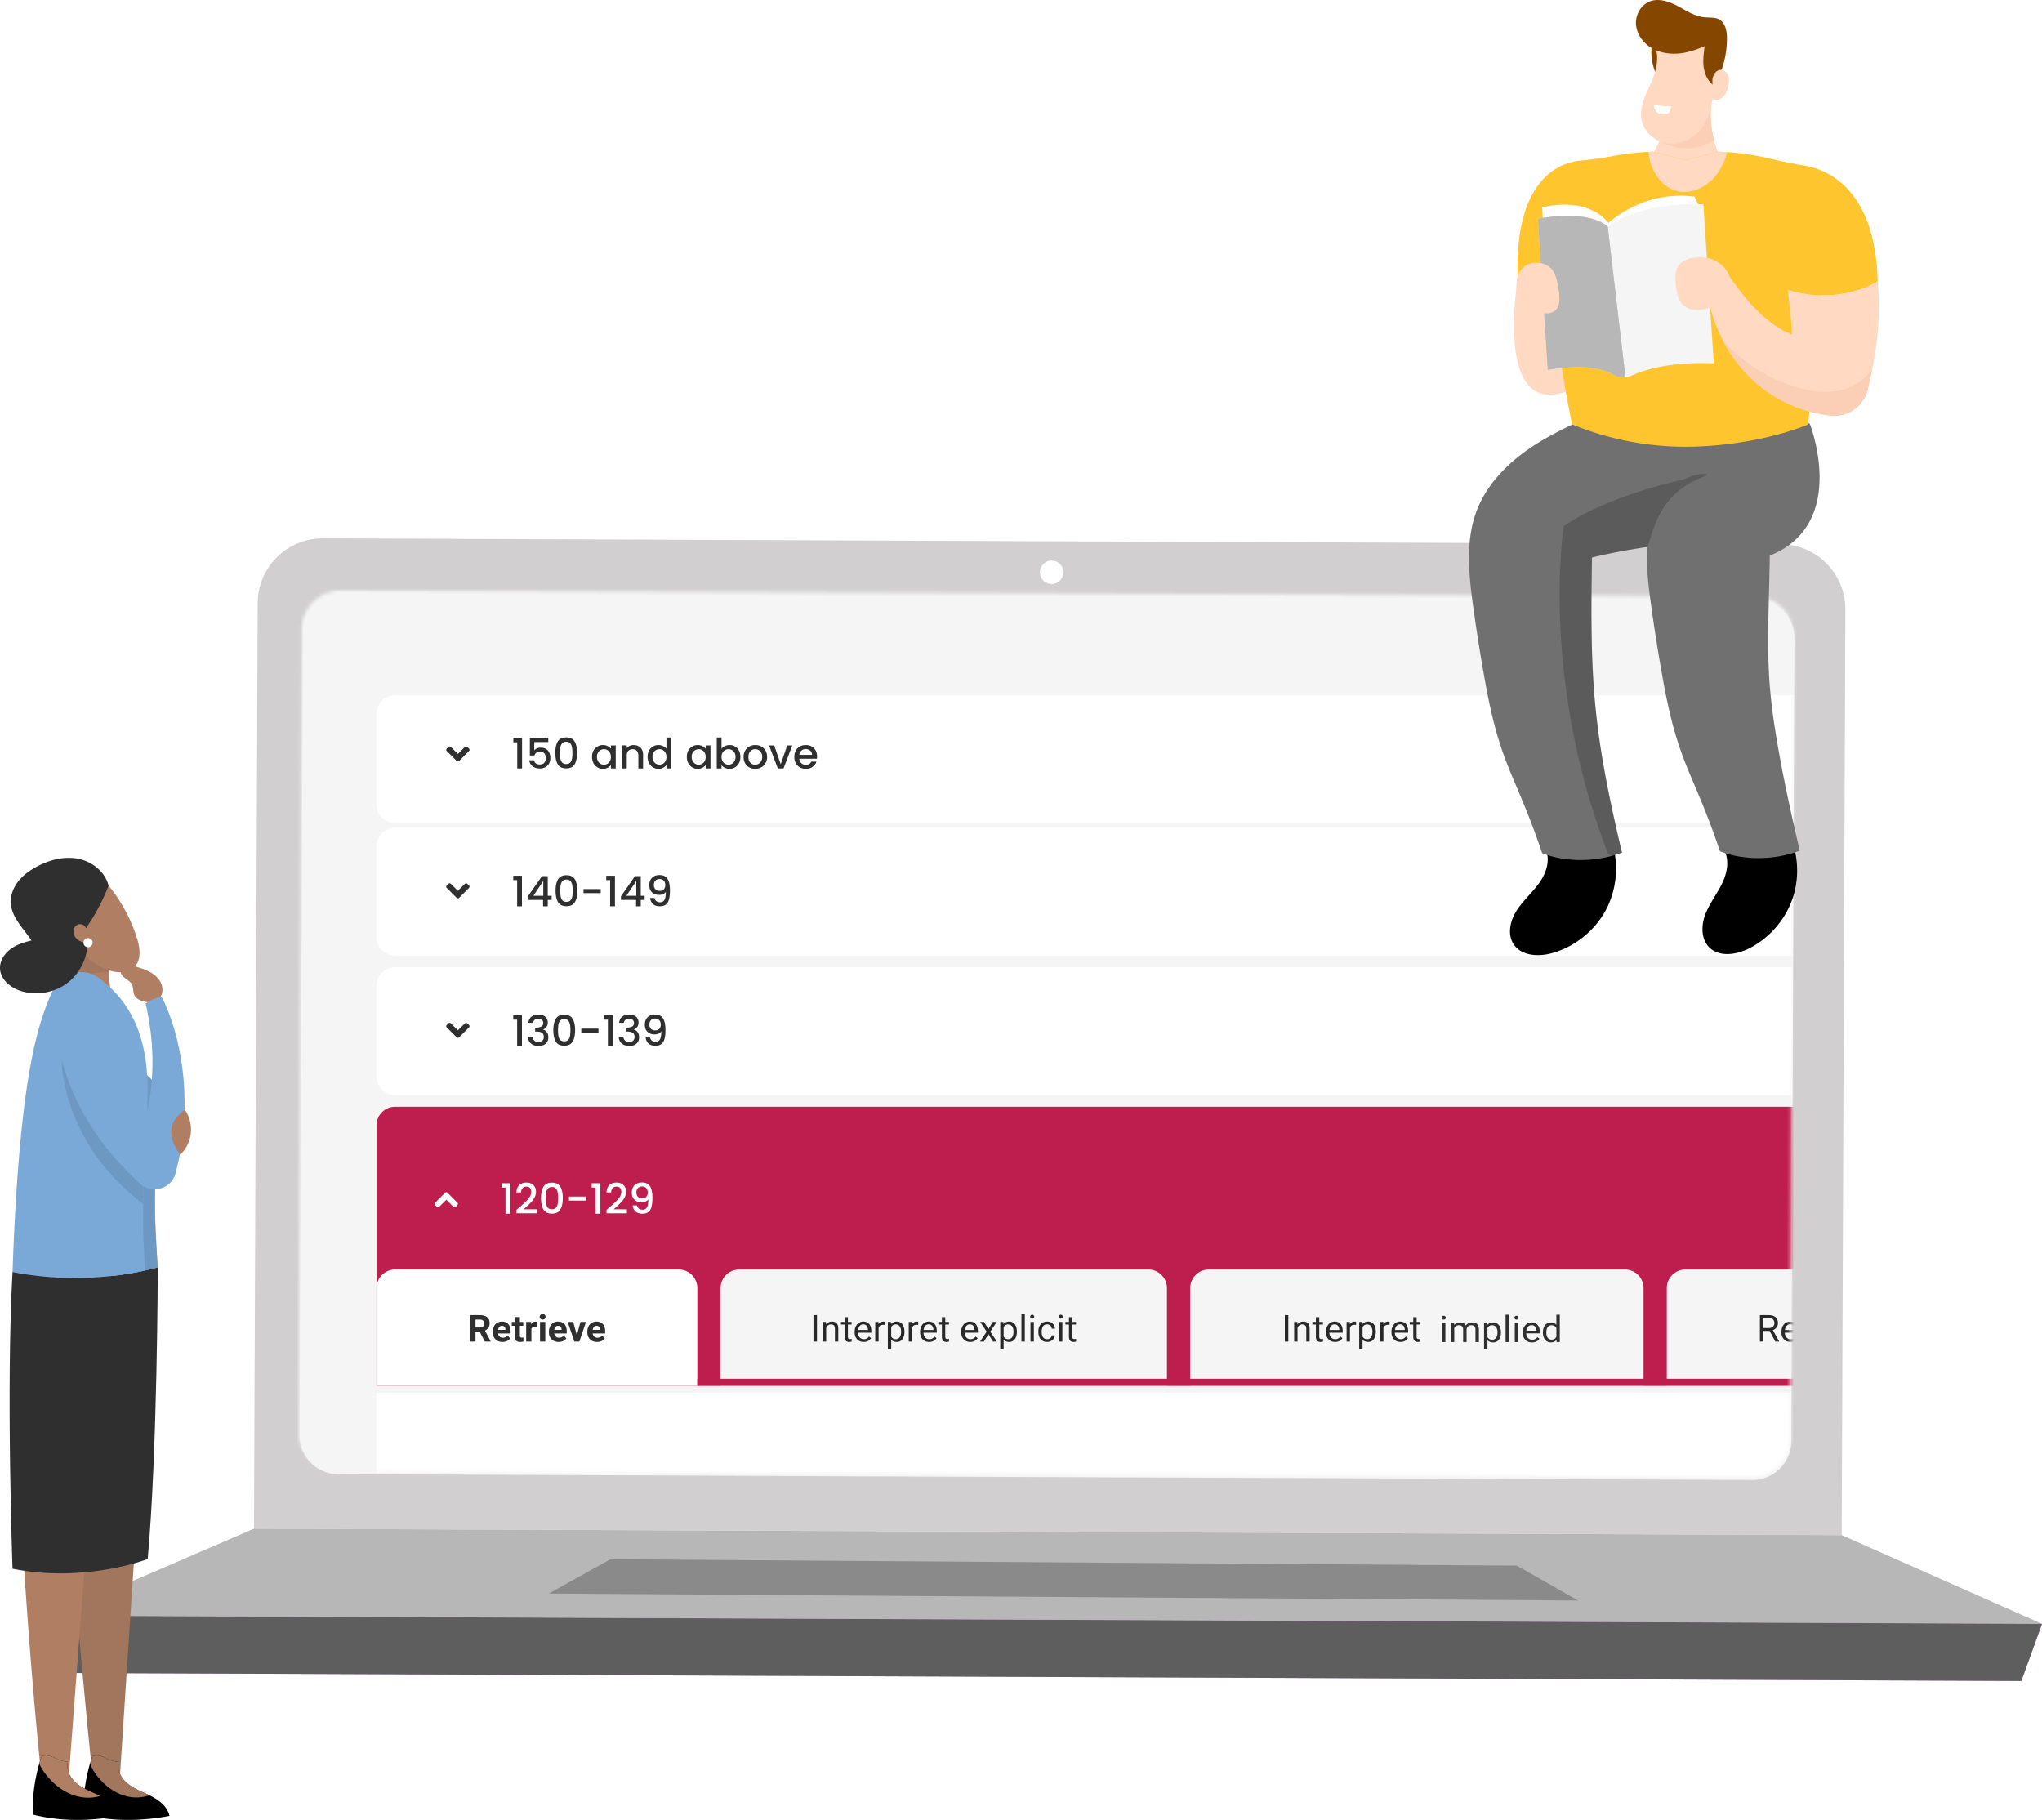 <svg width="588" height="524" fill="none" xmlns="http://www.w3.org/2000/svg"><g clip-path="url(#clip0)"><path d="M512.743 156.7L92.993 155c-10.338-.043-18.748 8.301-18.791 18.635l-1.06 266.505L530.32 442l1.059-266.505c.043-10.337-8.301-18.748-18.635-18.795z" fill="#D1CFCF"/><path d="M516.694 183.73l-.179 45.725-.043 10.482-.462 117.123-.039 9.817-.117 29.618-.074 18.522c-.027 6.152-5.034 11.119-11.185 11.092l-165.705-.672-11.248-.047-230.249-.934a11.13 11.13 0 01-11.088-11.186l.184-46.397.04-9.817.46-117.123.043-10.482.188-47.471c.027-6.148 5.034-11.116 11.185-11.092l160.792.652 11.252.043 235.154.954c6.151.035 11.119 5.042 11.091 11.193z" fill="#F5F5F5"/><path d="M588 467.554l-573-2.345 58.139-25.069 457.18 1.861L588 467.554z" fill="#B7B7B7"/><path opacity=".5" d="M158.021 458.83l17.744-9.892 261.014 1.844 17.623 10.049-296.381-2.001z" fill="#5E5E5E"/><path d="M582.052 484l-561.24-2.298L15 465.208l573 2.346L582.052 484z" fill="url(#paint0_linear)"/><path d="M582.052 484l-561.24-2.298L15 465.208l573 2.346L582.052 484z" fill="#5E5E5E"/><path d="M306.209 164.79a3.374 3.374 0 11-6.749-.027 3.374 3.374 0 116.749.027z" fill="#fff"/><mask id="a" maskUnits="userSpaceOnUse" x="86" y="170" width="431" height="256"><path d="M516.389 182.843l-.179 45.724-.043 10.483-.462 117.122-.039 9.818-.117 29.618-.074 18.522c-.028 6.151-5.034 11.119-11.186 11.092l-165.704-.673-11.248-.047-230.25-.934A11.13 11.13 0 0186 412.382l.184-46.396.04-9.818.46-117.122.043-10.483.188-47.471c.027-6.148 5.034-11.115 11.185-11.092l160.792.653 11.252.043 235.154.953c6.151.036 11.119 5.042 11.091 11.194z" fill="#F5F5F5"/></mask><g mask="url(#a)"><path d="M8 1169.53h964V-2H8v1171.53z" fill="#F5F5F5"/><path d="M108.417 324.02a5.355 5.355 0 015.356-5.355h752.455a5.355 5.355 0 015.356 5.355v74.978H108.417V324.02z" fill="#BE1E4E"/><path d="M128.855 343.413a.493.493 0 00-.69 0l-2.845 2.845c-.209.209-.209.523 0 .711l.46.482a.518.518 0 00.711 0l2.03-2.03 2.008 2.03a.518.518 0 00.711 0l.461-.482c.209-.188.209-.502 0-.711l-2.846-2.845zM144.44 341.927v-1.253h2.506v8.785h-1.385v-7.532h-1.121zM149.593 347.591a47.775 47.775 0 001.819-1.639c.45-.434.824-.884 1.121-1.35.297-.466.446-.931.446-1.397 0-.482-.117-.86-.35-1.133-.225-.273-.582-.41-1.072-.41-.474 0-.844.153-1.109.458-.257.297-.393.699-.41 1.205h-1.325c.024-.916.297-1.615.819-2.097.531-.49 1.201-.735 2.013-.735.875 0 1.558.241 2.048.723.498.482.747 1.125.747 1.928a3.41 3.41 0 01-.446 1.675 6.64 6.64 0 01-1.048 1.434c-.402.418-.916.904-1.542 1.458l-.543.482h3.82v1.145h-5.856v-1l.868-.747zM155.788 344.952c0-1.39.233-2.474.699-3.254.474-.787 1.285-1.181 2.434-1.181 1.149 0 1.956.394 2.422 1.181.474.78.711 1.864.711 3.254 0 1.406-.237 2.506-.711 3.302-.466.787-1.273 1.18-2.422 1.18-1.149 0-1.96-.393-2.434-1.18-.466-.796-.699-1.896-.699-3.302zm4.917 0c0-.651-.045-1.201-.133-1.651-.08-.45-.249-.815-.506-1.097-.257-.289-.639-.433-1.145-.433s-.888.144-1.145.433c-.257.282-.429.647-.518 1.097-.08.45-.12 1-.12 1.651 0 .675.04 1.241.12 1.699.081.458.249.827.506 1.108.265.282.651.422 1.157.422s.888-.14 1.145-.422c.265-.281.438-.65.518-1.108.08-.458.121-1.024.121-1.699zM168.786 344.518v1.157h-4.953v-1.157h4.953zM170.376 341.927v-1.253h2.506v8.785h-1.386v-7.532h-1.12zM175.528 347.591a47.162 47.162 0 001.82-1.639 7.49 7.49 0 001.121-1.35c.297-.466.445-.931.445-1.397 0-.482-.116-.86-.349-1.133-.225-.273-.582-.41-1.072-.41-.474 0-.844.153-1.109.458-.257.297-.394.699-.41 1.205h-1.325c.024-.916.297-1.615.819-2.097.53-.49 1.201-.735 2.012-.735.876 0 1.559.241 2.049.723.498.482.747 1.125.747 1.928a3.42 3.42 0 01-.446 1.675 6.64 6.64 0 01-1.048 1.434c-.402.418-.916.904-1.543 1.458l-.542.482h3.82v1.145h-5.856v-1l.867-.747zM183.435 347.073c.08.401.253.707.518.915.265.209.623.314 1.073.314.57 0 .988-.225 1.253-.675.265-.45.397-1.217.397-2.302-.192.274-.466.486-.819.639a2.896 2.896 0 01-1.133.217c-.522 0-.996-.104-1.422-.313a2.467 2.467 0 01-1.012-.952c-.241-.426-.361-.94-.361-1.543 0-.883.257-1.586.771-2.108.522-.531 1.237-.796 2.145-.796 1.092 0 1.868.366 2.325 1.097.466.723.699 1.835.699 3.338 0 1.036-.088 1.883-.265 2.542-.168.659-.466 1.157-.891 1.494-.426.338-1.017.506-1.772.506-.859 0-1.522-.224-1.988-.674-.466-.45-.727-1.017-.783-1.699h1.265zm1.53-2.049c.482 0 .86-.148 1.133-.446.281-.305.422-.707.422-1.205 0-.554-.149-.984-.446-1.289-.289-.313-.687-.47-1.193-.47s-.908.161-1.205.482c-.289.313-.434.727-.434 1.241 0 .49.141.896.422 1.217.289.313.723.47 1.301.47z" fill="#fff"/><g filter="url(#filter0_d)"><path d="M108.417 283.853a5.356 5.356 0 015.356-5.356h752.455a5.356 5.356 0 015.356 5.356v26.108a5.356 5.356 0 01-5.356 5.356H113.773a5.356 5.356 0 01-5.356-5.356v-26.108z" fill="#fff"/></g><path d="M131.492 298.669c.083.104.209.146.355.146a.493.493 0 00.356-.146l2.845-2.845a.505.505 0 00.146-.356.592.592 0 00-.146-.356l-.481-.46a.592.592 0 00-.356-.146.501.501 0 00-.355.146l-2.009 2.008-2.008-2.008a.592.592 0 00-.356-.146.501.501 0 00-.355.146l-.482.46a.493.493 0 00-.146.356c0 .146.042.272.146.356l2.846 2.845zM147.787 293.575v-1.253h2.506v8.784h-1.386v-7.531h-1.12zM152.156 294.491c.048-.747.333-1.329.856-1.747.53-.418 1.205-.627 2.024-.627.562 0 1.048.101 1.458.301.41.201.719.474.928.82.209.345.313.735.313 1.169 0 .498-.132.924-.397 1.277-.266.353-.583.59-.952.711v.048c.474.145.843.41 1.108.795.265.378.398.864.398 1.458 0 .474-.109.896-.325 1.266a2.293 2.293 0 01-.964.879c-.426.209-.936.314-1.531.314-.867 0-1.582-.221-2.145-.663-.554-.45-.851-1.093-.891-1.928h1.325c.032.426.197.775.494 1.048.297.265.699.398 1.205.398.49 0 .868-.133 1.133-.398.265-.273.397-.622.397-1.048 0-.562-.18-.96-.542-1.193-.353-.241-.9-.362-1.639-.362h-.313v-1.132h.325c.651-.008 1.145-.117 1.483-.326.345-.208.518-.538.518-.988 0-.385-.125-.691-.374-.915-.249-.233-.602-.35-1.06-.35-.45 0-.8.117-1.049.35a1.357 1.357 0 00-.445.843h-1.338zM159.335 296.6c0-1.39.233-2.474.699-3.254.474-.787 1.285-1.181 2.434-1.181 1.149 0 1.956.394 2.422 1.181.474.78.711 1.864.711 3.254 0 1.406-.237 2.506-.711 3.301-.466.788-1.273 1.181-2.422 1.181-1.149 0-1.96-.393-2.434-1.181-.466-.795-.699-1.895-.699-3.301zm4.916 0c0-.651-.044-1.201-.132-1.651-.081-.45-.249-.815-.506-1.097-.257-.289-.639-.433-1.145-.433s-.888.144-1.145.433c-.257.282-.43.647-.518 1.097-.08.45-.121 1-.121 1.651 0 .675.041 1.241.121 1.699.08.458.249.827.506 1.108.265.282.651.422 1.157.422s.888-.14 1.145-.422c.265-.281.437-.65.518-1.108.08-.458.12-1.024.12-1.699zM172.332 296.166v1.157h-4.952v-1.157h4.952zM173.922 293.575v-1.253h2.507v8.784h-1.386v-7.531h-1.121zM178.292 294.491c.048-.747.333-1.329.855-1.747.531-.418 1.205-.627 2.025-.627.562 0 1.048.101 1.458.301.41.201.719.474.928.82.209.345.313.735.313 1.169 0 .498-.133.924-.398 1.277-.265.353-.582.59-.952.711v.048c.474.145.844.41 1.109.795.265.378.398.864.398 1.458 0 .474-.109.896-.326 1.266a2.287 2.287 0 01-.964.879c-.425.209-.936.314-1.53.314-.868 0-1.583-.221-2.145-.663-.554-.45-.851-1.093-.892-1.928h1.326c.032.426.197.775.494 1.048.297.265.699.398 1.205.398.49 0 .868-.133 1.133-.398.265-.273.397-.622.397-1.048 0-.562-.18-.96-.542-1.193-.353-.241-.9-.362-1.639-.362h-.313v-1.132h.325c.651-.008 1.145-.117 1.482-.326.346-.208.519-.538.519-.988 0-.385-.125-.691-.374-.915-.249-.233-.602-.35-1.06-.35-.45 0-.8.117-1.049.35a1.363 1.363 0 00-.446.843h-1.337zM187.182 298.721c.08.401.253.707.518.915.265.209.622.314 1.072.314.571 0 .988-.225 1.254-.675.265-.45.397-1.217.397-2.302a1.897 1.897 0 01-.819.639 2.9 2.9 0 01-1.133.217c-.522 0-.996-.105-1.422-.313a2.46 2.46 0 01-1.012-.952c-.241-.426-.362-.94-.362-1.543 0-.883.258-1.586.772-2.109.522-.53 1.237-.795 2.145-.795 1.092 0 1.867.366 2.325 1.097.466.723.699 1.835.699 3.338 0 1.036-.088 1.883-.265 2.542-.169.659-.466 1.157-.892 1.494-.425.338-1.016.506-1.771.506-.86 0-1.522-.224-1.988-.674-.466-.45-.727-1.017-.784-1.699h1.266zm1.53-2.049c.482 0 .86-.149 1.133-.446.281-.305.422-.707.422-1.205 0-.554-.149-.984-.446-1.289-.29-.313-.687-.47-1.193-.47s-.908.161-1.205.482c-.289.313-.434.727-.434 1.241 0 .49.141.896.422 1.217.289.313.723.47 1.301.47z" fill="#2F2F2F"/><g filter="url(#filter1_d)"><path d="M108.417 243.686a5.356 5.356 0 015.356-5.356h752.455a5.356 5.356 0 015.356 5.356v26.108a5.356 5.356 0 01-5.356 5.356H113.773a5.356 5.356 0 01-5.356-5.356v-26.108z" fill="#fff"/></g><path d="M131.492 258.502c.083.105.209.146.355.146a.489.489 0 00.356-.146l2.845-2.845a.503.503 0 00.146-.356.589.589 0 00-.146-.355l-.481-.461a.598.598 0 00-.356-.146.505.505 0 00-.355.146l-2.009 2.009-2.008-2.009a.598.598 0 00-.356-.146.505.505 0 00-.355.146l-.482.461a.49.49 0 00-.146.355c0 .147.042.272.146.356l2.846 2.845zM147.787 253.408v-1.253h2.506v8.785h-1.386v-7.532h-1.12zM152.011 259.108v-1.036l4.049-5.808h1.663v5.651h1.121v1.193h-1.121v1.832h-1.349v-1.832h-4.363zm4.423-5.446l-2.844 4.253h2.844v-4.253zM159.982 256.433c0-1.39.233-2.474.699-3.253.474-.788 1.285-1.181 2.434-1.181 1.149 0 1.956.393 2.422 1.181.474.779.711 1.863.711 3.253 0 1.406-.237 2.506-.711 3.302-.466.787-1.273 1.181-2.422 1.181-1.149 0-1.96-.394-2.434-1.181-.466-.796-.699-1.896-.699-3.302zm4.916 0c0-.651-.044-1.201-.132-1.651-.08-.45-.249-.815-.506-1.096-.257-.29-.639-.434-1.145-.434s-.888.144-1.145.434c-.257.281-.429.646-.518 1.096-.08.45-.12 1-.12 1.651 0 .675.04 1.241.12 1.699.081.458.249.828.506 1.109.265.281.651.421 1.157.421s.888-.14 1.145-.421c.265-.281.438-.651.518-1.109.08-.458.12-1.024.12-1.699zM172.979 255.999v1.157h-4.952v-1.157h4.952zM174.57 253.408v-1.253h2.506v8.785h-1.386v-7.532h-1.12zM178.794 259.108v-1.036l4.049-5.808h1.663v5.651h1.121v1.193h-1.121v1.832h-1.349v-1.832h-4.363zm4.423-5.446l-2.844 4.253h2.844v-4.253zM188.476 258.554c.081.402.253.707.518.916.265.209.623.313 1.073.313.57 0 .988-.225 1.253-.675.265-.45.398-1.217.398-2.301a1.885 1.885 0 01-.82.638 2.895 2.895 0 01-1.132.217c-.523 0-.997-.104-1.422-.313a2.457 2.457 0 01-1.013-.952c-.241-.426-.361-.94-.361-1.543 0-.883.257-1.586.771-2.108.522-.53 1.237-.796 2.145-.796 1.093 0 1.868.366 2.326 1.097.466.723.699 1.836.699 3.338 0 1.036-.089 1.884-.266 2.542-.168.659-.465 1.157-.891 1.495-.426.337-1.016.506-1.772.506-.859 0-1.522-.225-1.988-.675-.466-.45-.727-1.016-.783-1.699h1.265zm1.531-2.049c.482 0 .859-.148 1.132-.446.281-.305.422-.706.422-1.205 0-.554-.149-.984-.446-1.289-.289-.313-.687-.47-1.193-.47s-.908.161-1.205.482c-.289.313-.434.727-.434 1.241 0 .49.141.896.422 1.217.289.314.723.47 1.302.47z" fill="#2F2F2F"/><g filter="url(#filter2_d)"><path d="M108.417 203.52a5.355 5.355 0 015.356-5.355h752.455a5.355 5.355 0 015.356 5.355v26.108a5.356 5.356 0 01-5.356 5.356H113.773a5.356 5.356 0 01-5.356-5.356V203.52z" fill="#fff"/></g><path d="M131.492 219.084c.083.105.209.147.355.147a.49.49 0 00.356-.147l2.845-2.845a.501.501 0 00.146-.355.592.592 0 00-.146-.356l-.481-.46a.593.593 0 00-.356-.147.502.502 0 00-.355.147l-2.009 2.008-2.008-2.008a.593.593 0 00-.356-.147.502.502 0 00-.355.147l-.482.46a.493.493 0 00-.146.356c0 .146.042.272.146.355l2.846 2.845zM147.816 213.729v-1.254h2.507v8.785h-1.386v-7.531h-1.121zM157.873 213.656h-4.036v2.398c.168-.225.417-.413.747-.566a2.565 2.565 0 011.072-.229c.675 0 1.221.145 1.639.434.426.289.727.655.904 1.096.185.442.277.908.277 1.398 0 .595-.117 1.125-.35 1.591a2.506 2.506 0 01-1.024 1.084c-.45.265-1.004.398-1.663.398-.875 0-1.578-.217-2.108-.651-.531-.434-.848-1.008-.952-1.723h1.337c.089.378.285.679.591.904.305.217.686.325 1.144.325.571 0 .997-.173 1.278-.518.289-.345.433-.803.433-1.374 0-.578-.144-1.02-.433-1.325-.29-.313-.715-.47-1.278-.47-.393 0-.727.1-1 .301a1.632 1.632 0 00-.578.795h-1.302v-5.073h5.302v1.205zM159.906 216.753c0-1.39.233-2.474.699-3.253.474-.788 1.285-1.181 2.434-1.181 1.149 0 1.956.393 2.422 1.181.474.779.711 1.863.711 3.253 0 1.406-.237 2.507-.711 3.302-.466.787-1.273 1.181-2.422 1.181-1.149 0-1.96-.394-2.434-1.181-.466-.795-.699-1.896-.699-3.302zm4.916 0c0-.65-.044-1.201-.132-1.651-.081-.449-.249-.815-.506-1.096-.257-.289-.639-.434-1.145-.434s-.888.145-1.145.434c-.257.281-.43.647-.518 1.096a9.63 9.63 0 00-.12 1.651c0 .675.04 1.241.12 1.699.08.458.249.828.506 1.109.265.281.651.422 1.157.422s.888-.141 1.145-.422c.265-.281.438-.651.518-1.109.08-.458.12-1.024.12-1.699zM170.479 217.91c0-.667.136-1.257.409-1.771a3.06 3.06 0 012.723-1.627c.523 0 .977.104 1.362.313.394.201.707.454.94.759v-.964h1.386v6.64h-1.386v-.988a2.73 2.73 0 01-.952.783 2.932 2.932 0 01-1.374.313 2.95 2.95 0 01-1.566-.433 3.221 3.221 0 01-1.133-1.23c-.273-.53-.409-1.128-.409-1.795zm5.434.024c0-.458-.096-.855-.289-1.193a1.953 1.953 0 00-.735-.771 1.936 1.936 0 00-.988-.265c-.354 0-.683.088-.988.265a1.935 1.935 0 00-.747.759c-.185.33-.278.723-.278 1.181 0 .458.093.86.278 1.205.192.345.441.611.747.795a1.977 1.977 0 001.976 0 1.94 1.94 0 00.735-.771c.193-.345.289-.747.289-1.205zM182.453 214.512c.522 0 .988.108 1.398.325.418.217.743.539.976.964.233.426.349.94.349 1.543v3.916h-1.361v-3.711c0-.595-.149-1.049-.446-1.362-.297-.321-.703-.482-1.217-.482-.514 0-.924.161-1.229.482-.298.313-.446.767-.446 1.362v3.711h-1.374v-6.64h1.374v.76c.225-.274.51-.486.855-.639a2.793 2.793 0 011.121-.229zM186.471 217.91c0-.667.136-1.257.409-1.771a3.066 3.066 0 014.013-1.338c.426.185.763.434 1.012.747v-3.205h1.386v8.917h-1.386v-1a2.562 2.562 0 01-.94.795c-.393.209-.847.313-1.361.313a3.035 3.035 0 01-1.591-.433 3.229 3.229 0 01-1.133-1.23c-.273-.53-.409-1.128-.409-1.795zm5.434.024c0-.458-.096-.855-.289-1.193a1.953 1.953 0 00-.735-.771 1.936 1.936 0 00-.988-.265c-.354 0-.683.088-.988.265a1.935 1.935 0 00-.747.759c-.185.33-.278.723-.278 1.181 0 .458.093.86.278 1.205.192.345.441.611.747.795a1.977 1.977 0 001.976 0 1.94 1.94 0 00.735-.771c.193-.345.289-.747.289-1.205zM197.768 217.91c0-.667.136-1.257.409-1.771a3.06 3.06 0 012.724-1.627c.522 0 .976.104 1.361.313.394.201.707.454.94.759v-.964h1.386v6.64h-1.386v-.988a2.73 2.73 0 01-.952.783 2.932 2.932 0 01-1.374.313 2.95 2.95 0 01-1.566-.433 3.221 3.221 0 01-1.133-1.23c-.273-.53-.409-1.128-.409-1.795zm5.434.024c0-.458-.096-.855-.289-1.193a1.953 1.953 0 00-.735-.771 1.936 1.936 0 00-.988-.265c-.354 0-.683.088-.988.265a1.935 1.935 0 00-.747.759c-.185.33-.278.723-.278 1.181 0 .458.093.86.278 1.205.192.345.441.611.747.795a1.977 1.977 0 001.976 0 1.94 1.94 0 00.735-.771c.193-.345.289-.747.289-1.205zM207.766 215.608c.233-.321.55-.582.952-.783a2.948 2.948 0 011.361-.313 3.06 3.06 0 011.591.422c.474.281.848.683 1.121 1.205.273.514.409 1.104.409 1.771 0 .667-.136 1.265-.409 1.795a3.102 3.102 0 01-1.133 1.23c-.474.289-1 .433-1.579.433-.514 0-.972-.1-1.373-.301a2.644 2.644 0 01-.94-.771v.964h-1.374v-8.917h1.374v3.265zm4.037 2.302c0-.458-.097-.851-.29-1.181a1.835 1.835 0 00-.747-.759 1.98 1.98 0 00-1.976 0 2.038 2.038 0 00-.747.771c-.185.338-.277.735-.277 1.193 0 .458.092.86.277 1.205.193.338.442.595.747.771a1.98 1.98 0 001.976 0c.314-.184.563-.45.747-.795.193-.345.29-.747.29-1.205zM217.439 221.368c-.627 0-1.193-.14-1.699-.421a3.132 3.132 0 01-1.193-1.205c-.289-.523-.434-1.125-.434-1.808 0-.675.149-1.273.446-1.795a3.079 3.079 0 011.217-1.205 3.532 3.532 0 011.723-.422c.635 0 1.209.141 1.723.422s.92.683 1.217 1.205c.297.522.446 1.12.446 1.795 0 .675-.153 1.273-.458 1.796a3.207 3.207 0 01-1.253 1.217 3.603 3.603 0 01-1.735.421zm0-1.193c.353 0 .683-.084.988-.253a1.91 1.91 0 00.759-.759c.193-.337.289-.747.289-1.229 0-.482-.092-.888-.277-1.217a1.87 1.87 0 00-.735-.759 2.007 2.007 0 00-.988-.253c-.354 0-.683.084-.988.253a1.818 1.818 0 00-.711.759c-.177.329-.265.735-.265 1.217 0 .715.181 1.269.542 1.663.37.386.831.578 1.386.578zM224.81 220.031l1.879-5.411h1.459l-2.531 6.64h-1.639l-2.518-6.64h1.47l1.88 5.411zM235.271 217.777c0 .25-.016.474-.048.675h-5.073c.04.53.237.956.59 1.278.354.321.788.482 1.302.482.739 0 1.261-.31 1.566-.928h1.482a3.01 3.01 0 01-1.096 1.506c-.522.386-1.173.578-1.952.578-.635 0-1.205-.14-1.711-.421a3.158 3.158 0 01-1.181-1.205c-.281-.523-.422-1.125-.422-1.808s.137-1.281.41-1.795c.281-.522.67-.924 1.169-1.205.506-.281 1.084-.422 1.735-.422.626 0 1.185.137 1.675.41.49.273.871.658 1.144 1.156.274.49.41 1.057.41 1.699zm-1.434-.433c-.008-.506-.189-.912-.542-1.217-.354-.306-.791-.458-1.313-.458-.474 0-.88.152-1.218.458-.337.297-.538.703-.602 1.217h3.675z" fill="#2F2F2F"/><g filter="url(#filter3_d)"><path d="M108.417 398.997h763.167v354.136a5.356 5.356 0 01-5.356 5.356H113.773a5.356 5.356 0 01-5.356-5.356V398.997z" fill="#fff"/></g><path d="M108.417 370.881a5.356 5.356 0 015.356-5.356h81.672a5.355 5.355 0 015.355 5.356v28.117h-92.383v-28.117z" fill="#fff"/><path d="M479.958 370.881a5.356 5.356 0 015.356-5.356h74.308a5.355 5.355 0 015.355 5.356v28.117h-85.019v-28.117z" fill="#F5F5F5"/><path d="M509.565 383.197h-1.789v3.081h-1.009v-7.615h2.521c.858 0 1.517.195 1.977.586.464.39.696.959.696 1.705 0 .474-.129.887-.388 1.239-.254.352-.61.616-1.066.79l1.788 3.232v.063h-1.077l-1.653-3.081zm-1.789-.821h1.543c.499 0 .895-.129 1.188-.387.296-.258.444-.603.444-1.035 0-.471-.141-.832-.424-1.083-.278-.251-.683-.378-1.213-.382h-1.538v2.887zM515.569 386.383c-.767 0-1.391-.252-1.872-.754-.481-.505-.722-1.18-.722-2.024v-.177c0-.562.106-1.062.319-1.501.216-.443.516-.788.9-1.036a2.263 2.263 0 011.255-.377c.736 0 1.307.243 1.715.727.408.485.612 1.179.612 2.082v.403h-3.833c.014.558.176 1.009.486 1.354.314.342.711.513 1.193.513.341 0 .631-.07.868-.209.237-.14.444-.325.622-.555l.591.46c-.474.729-1.185 1.094-2.134 1.094zm-.12-5.074c-.391 0-.718.143-.983.429-.265.283-.429.68-.492 1.193h2.835v-.074c-.028-.491-.161-.871-.398-1.14-.237-.272-.558-.408-.962-.408zM522.436 379.066a6.859 6.859 0 00-1.046-.105c-.697 0-1.046.366-1.046 1.098v.56h1.208v.748h-1.208v4.911h-.967v-4.911h-.895v-.748h.895v-.617c.003-.603.172-1.065.507-1.386.335-.321.811-.481 1.428-.481.352 0 1.049.106 2.092.319v7.824h-.968v-7.212zM527.337 386.383c-.767 0-1.391-.252-1.873-.754-.481-.505-.721-1.18-.721-2.024v-.177c0-.562.106-1.062.319-1.501.216-.443.516-.788.899-1.036a2.266 2.266 0 011.256-.377c.735 0 1.307.243 1.715.727.408.485.612 1.179.612 2.082v.403h-3.834c.014.558.176 1.009.487 1.354.313.342.711.513 1.192.513.342 0 .631-.07.868-.209a2.2 2.2 0 00.623-.555l.591.46c-.475.729-1.186 1.094-2.134 1.094zm-.12-5.074c-.391 0-.719.143-.984.429-.265.283-.429.68-.491 1.193h2.834v-.074c-.028-.491-.16-.871-.397-1.14-.237-.272-.558-.408-.962-.408zM532.938 385.593c.345 0 .647-.105.905-.314.258-.209.401-.471.429-.785h.915a1.748 1.748 0 01-.335.926 2.19 2.19 0 01-.826.701 2.366 2.366 0 01-1.088.262c-.77 0-1.384-.257-1.841-.769-.453-.516-.68-1.221-.68-2.113v-.162c0-.551.101-1.041.304-1.47a2.31 2.31 0 01.868-.999c.38-.237.828-.356 1.344-.356.635 0 1.161.19 1.579.571.422.38.647.873.675 1.48h-.915a1.322 1.322 0 00-.419-.9 1.278 1.278 0 00-.92-.356c-.492 0-.873.178-1.145.534-.269.352-.403.863-.403 1.532v.183c0 .652.134 1.154.403 1.507.268.352.652.528 1.15.528zM537.588 379.249v1.37h1.056v.748h-1.056v3.509c0 .227.047.398.141.513.094.111.254.167.481.167.112 0 .265-.021.46-.063v.785a2.79 2.79 0 01-.742.105c-.433 0-.759-.131-.978-.393-.22-.261-.33-.633-.33-1.114v-3.509h-1.03v-.748h1.03v-1.37h.968z" fill="#282828"/><path d="M207.494 370.881a5.356 5.356 0 015.356-5.356h117.822a5.355 5.355 0 015.355 5.356v28.117H207.494v-28.117zM342.722 370.881a5.356 5.356 0 015.356-5.356h119.83a5.356 5.356 0 015.356 5.356v28.117H342.722v-28.117z" fill="#F5F5F5"/><path d="M235.245 386.277h-1.004v-7.614h1.004v7.614zM237.85 380.619l.031.711a2.064 2.064 0 011.695-.816c1.196 0 1.799.675 1.809 2.024v3.739h-.967v-3.744c-.004-.408-.098-.71-.283-.905-.181-.195-.465-.293-.852-.293-.314 0-.589.084-.826.251a1.708 1.708 0 00-.555.659v4.032h-.967v-5.658h.915zM244.157 379.248v1.371h1.057v.747h-1.057v3.51c0 .226.047.397.142.512.094.112.254.168.481.168.111 0 .265-.021.46-.063v.784c-.255.07-.502.105-.743.105-.432 0-.758-.131-.978-.392-.219-.262-.329-.633-.329-1.114v-3.51h-1.031v-.747h1.031v-1.371h.967zM248.697 386.382c-.767 0-1.391-.251-1.872-.753-.481-.506-.722-1.18-.722-2.024v-.178c0-.561.106-1.062.319-1.501.216-.443.516-.788.9-1.035a2.255 2.255 0 011.255-.377c.735 0 1.307.242 1.715.727.408.485.612 1.178.612 2.082v.402h-3.834c.014.558.177 1.01.487 1.355a1.55 1.55 0 001.192.512c.342 0 .631-.069.869-.209.237-.139.444-.324.622-.554l.591.46c-.474.729-1.186 1.093-2.134 1.093zm-.12-5.073c-.391 0-.719.143-.984.429-.264.282-.428.68-.491 1.192h2.835v-.073c-.028-.492-.161-.872-.398-1.14-.237-.272-.558-.408-.962-.408zM254.764 381.487a2.838 2.838 0 00-.476-.037c-.635 0-1.065.27-1.292.811v4.016h-.967v-5.658h.941l.016.653c.317-.505.767-.758 1.349-.758.188 0 .331.024.429.073v.9zM260.438 383.511c0 .861-.197 1.555-.591 2.081-.394.527-.927.79-1.6.79-.687 0-1.227-.218-1.621-.654v2.725h-.968v-7.834h.884l.047.627c.394-.488.942-.732 1.642-.732.68 0 1.217.256 1.611.769.398.512.596 1.225.596 2.139v.089zm-.967-.11c0-.638-.136-1.142-.408-1.512-.272-.369-.645-.554-1.119-.554-.586 0-1.025.26-1.318.779v2.704c.289.516.732.774 1.328.774.464 0 .832-.183 1.104-.549.275-.369.413-.917.413-1.642zM264.408 381.487a2.83 2.83 0 00-.476-.037c-.634 0-1.065.27-1.292.811v4.016h-.967v-5.658h.941l.016.653c.317-.505.767-.758 1.349-.758.188 0 .331.024.429.073v.9zM267.546 386.382c-.767 0-1.391-.251-1.872-.753-.481-.506-.722-1.18-.722-2.024v-.178c0-.561.106-1.062.319-1.501.216-.443.516-.788.9-1.035a2.255 2.255 0 011.255-.377c.735 0 1.307.242 1.715.727.408.485.612 1.178.612 2.082v.402h-3.833c.013.558.176 1.01.486 1.355a1.55 1.55 0 001.192.512c.342 0 .631-.069.869-.209.237-.139.444-.324.622-.554l.591.46c-.474.729-1.186 1.093-2.134 1.093zm-.12-5.073c-.391 0-.718.143-.983.429-.265.282-.429.68-.492 1.192h2.835v-.073c-.028-.492-.161-.872-.398-1.14-.237-.272-.558-.408-.962-.408zM272.19 379.248v1.371h1.057v.747h-1.057v3.51c0 .226.047.397.142.512.094.112.254.168.481.168.111 0 .265-.021.46-.063v.784c-.255.07-.502.105-.743.105-.432 0-.758-.131-.978-.392-.219-.262-.329-.633-.329-1.114v-3.51h-1.031v-.747h1.031v-1.371h.967zM279.387 386.382c-.767 0-1.391-.251-1.872-.753-.482-.506-.722-1.18-.722-2.024v-.178c0-.561.106-1.062.319-1.501.216-.443.516-.788.899-1.035a2.258 2.258 0 011.256-.377c.735 0 1.307.242 1.715.727.408.485.612 1.178.612 2.082v.402h-3.834c.014.558.176 1.01.487 1.355a1.55 1.55 0 001.192.512c.342 0 .631-.069.868-.209a2.18 2.18 0 00.623-.554l.591.46c-.474.729-1.186 1.093-2.134 1.093zm-.12-5.073c-.391 0-.719.143-.984.429-.265.282-.429.68-.491 1.192h2.834v-.073c-.028-.492-.16-.872-.397-1.14-.237-.272-.558-.408-.962-.408zM284.617 382.684l1.255-2.065h1.13l-1.852 2.798 1.909 2.86h-1.119l-1.307-2.118-1.308 2.118h-1.124l1.909-2.86-1.852-2.798h1.119l1.24 2.065zM292.812 383.511c0 .861-.197 1.555-.591 2.081-.394.527-.927.79-1.6.79-.687 0-1.227-.218-1.621-.654v2.725h-.968v-7.834h.884l.047.627c.394-.488.941-.732 1.642-.732.68 0 1.217.256 1.611.769.398.512.596 1.225.596 2.139v.089zm-.967-.11c0-.638-.136-1.142-.408-1.512-.272-.369-.645-.554-1.119-.554-.586 0-1.025.26-1.318.779v2.704c.289.516.732.774 1.328.774.464 0 .832-.183 1.104-.549.275-.369.413-.917.413-1.642zM295.098 386.277h-.968v-8.033h.968v8.033zM297.702 386.277h-.967v-5.658h.967v5.658zm-1.046-7.159c0-.157.048-.29.142-.398.097-.108.24-.162.429-.162.188 0 .331.054.428.162a.571.571 0 01.147.398.553.553 0 01-.147.392c-.097.104-.24.157-.428.157-.189 0-.332-.053-.429-.157a.567.567 0 01-.142-.392zM301.526 385.592c.345 0 .646-.104.904-.313.258-.21.401-.471.429-.785h.916a1.76 1.76 0 01-.335.926 2.203 2.203 0 01-.827.701 2.36 2.36 0 01-1.087.261c-.771 0-1.385-.256-1.841-.769-.454-.516-.68-1.22-.68-2.113v-.162c0-.551.101-1.041.303-1.469.202-.429.492-.762.868-.999.38-.237.828-.356 1.344-.356.635 0 1.161.19 1.58.57.422.38.647.873.675 1.48h-.916a1.316 1.316 0 00-.418-.899 1.278 1.278 0 00-.921-.356c-.491 0-.873.178-1.145.533-.268.353-.403.863-.403 1.533v.183c0 .652.135 1.154.403 1.506.268.352.652.528 1.151.528zM305.914 386.277h-.968v-5.658h.968v5.658zm-1.046-7.159c0-.157.047-.29.141-.398.097-.108.24-.162.429-.162.188 0 .331.054.429.162a.575.575 0 01.146.398.557.557 0 01-.146.392c-.098.104-.241.157-.429.157-.189 0-.332-.053-.429-.157a.567.567 0 01-.141-.392zM308.78 379.248v1.371h1.056v.747h-1.056v3.51c0 .226.047.397.141.512.094.112.254.168.481.168.112 0 .265-.021.46-.063v.784a2.79 2.79 0 01-.742.105c-.433 0-.759-.131-.978-.392-.22-.262-.33-.633-.33-1.114v-3.51h-1.03v-.747h1.03v-1.371h.968z" fill="#282828"/><path d="M416.207 386.416h-.984v-5.543h.984v5.543zm-1.064-7.013c0-.154.048-.284.144-.389.099-.106.244-.159.436-.159.191 0 .337.053.436.159a.546.546 0 01.149.389.53.53 0 01-.149.384c-.099.103-.245.154-.436.154-.192 0-.337-.051-.436-.154a.538.538 0 01-.144-.384zM418.712 380.873l.026.615c.422-.478.991-.717 1.707-.717.805 0 1.353.297 1.644.891.191-.266.439-.481.744-.645.309-.164.672-.246 1.091-.246 1.262 0 1.904.644 1.925 1.931v3.714h-.984v-3.658c0-.396-.094-.691-.282-.886-.188-.198-.503-.297-.947-.297-.365 0-.668.106-.909.318-.241.208-.381.49-.42.845v3.678h-.989v-3.632c0-.806-.41-1.209-1.229-1.209-.645 0-1.087.265-1.324.794v4.047h-.984v-5.543h.931zM432.199 383.706c0 .844-.2 1.523-.601 2.039-.401.516-.943.774-1.627.774-.699 0-1.248-.214-1.649-.641v2.669h-.984v-7.674h.899l.048.615c.4-.478.957-.717 1.67-.717.691 0 1.237.251 1.638.753.404.502.606 1.2.606 2.095v.087zm-.984-.107c0-.625-.138-1.119-.415-1.481-.276-.362-.656-.543-1.138-.543-.596 0-1.042.254-1.34.763v2.649c.294.505.744.758 1.351.758.471 0 .845-.179 1.122-.538.28-.362.42-.898.42-1.608zM434.523 386.416h-.984v-7.869h.984v7.869zM437.172 386.416h-.984v-5.543h.984v5.543zm-1.064-7.013c0-.154.048-.284.144-.389.099-.106.244-.159.436-.159.191 0 .336.053.436.159a.546.546 0 01.149.389.53.53 0 01-.149.384c-.1.103-.245.154-.436.154-.192 0-.337-.051-.436-.154a.538.538 0 01-.144-.384zM441.139 386.519c-.78 0-1.415-.246-1.904-.738-.489-.495-.734-1.156-.734-1.983v-.174c0-.55.108-1.04.325-1.47.219-.434.524-.772.914-1.014a2.365 2.365 0 011.277-.369c.748 0 1.329.237 1.744.712.415.475.622 1.154.622 2.039v.394h-3.898c.014.547.179.989.495 1.327.319.335.723.502 1.212.502.348 0 .642-.068.883-.205.241-.136.452-.317.633-.543l.601.451c-.482.714-1.206 1.071-2.17 1.071zm-.122-4.97c-.397 0-.731.14-1 .421-.27.276-.436.666-.5 1.168h2.882v-.072c-.028-.482-.163-.854-.404-1.117-.241-.266-.567-.4-.978-.4zM444.287 383.599c0-.851.21-1.534.628-2.05.418-.519.966-.778 1.643-.778.674 0 1.208.222 1.601.666v-2.89h.984v7.869h-.904l-.048-.594c-.393.464-.941.697-1.643.697-.667 0-1.211-.263-1.633-.789-.418-.526-.628-1.213-.628-2.06v-.071zm.984.107c0 .629.135 1.12.405 1.476.269.355.641.532 1.116.532.624 0 1.08-.269 1.367-.809v-2.546c-.294-.523-.746-.784-1.356-.784-.482 0-.858.179-1.127.538-.27.359-.405.89-.405 1.593z" fill="#2F2F2F"/><path d="M370.975 386.277h-1.004v-7.615h1.004v7.615zM373.579 380.618l.032.712c.432-.544.997-.816 1.694-.816 1.196 0 1.799.674 1.81 2.024v3.739h-.968v-3.744c-.003-.408-.097-.71-.282-.905-.181-.195-.466-.293-.853-.293a1.4 1.4 0 00-.826.251 1.698 1.698 0 00-.554.659v4.032h-.968v-5.659h.915zM379.887 379.248v1.37h1.056v.748h-1.056v3.51c0 .226.047.397.141.512.094.112.255.168.481.168.112 0 .265-.021.46-.063v.784a2.79 2.79 0 01-.742.105c-.433 0-.759-.131-.978-.392-.22-.262-.33-.633-.33-1.114v-3.51h-1.03v-.748h1.03v-1.37h.968zM384.427 386.382c-.768 0-1.392-.251-1.873-.753-.481-.506-.722-1.18-.722-2.024v-.178c0-.561.107-1.062.319-1.501.217-.443.516-.788.9-1.036a2.261 2.261 0 011.255-.376c.736 0 1.308.242 1.716.727.408.484.612 1.178.612 2.081v.403H382.8c.014.558.176 1.009.486 1.355.314.341.712.512 1.193.512.342 0 .631-.07.868-.209.237-.14.445-.324.622-.554l.591.46c-.474.729-1.185 1.093-2.133 1.093zm-.121-5.073c-.39 0-.718.143-.983.429-.265.282-.429.68-.492 1.192h2.835v-.073c-.028-.492-.16-.872-.397-1.14-.238-.272-.558-.408-.963-.408zM390.493 381.487a2.83 2.83 0 00-.476-.037c-.634 0-1.065.27-1.291.811v4.016h-.968v-5.659h.941l.016.654c.317-.505.767-.758 1.349-.758.189 0 .332.024.429.073v.9zM396.168 383.511c0 .861-.197 1.555-.591 2.081-.394.527-.928.79-1.6.79-.687 0-1.228-.218-1.622-.654v2.725h-.967v-7.835h.884l.047.628c.394-.488.941-.732 1.642-.732.68 0 1.217.256 1.611.769.397.512.596 1.225.596 2.139v.089zm-.968-.11c0-.638-.136-1.142-.408-1.512-.272-.369-.645-.554-1.119-.554-.586 0-1.025.26-1.318.779v2.704c.29.516.732.774 1.329.774.463 0 .831-.183 1.103-.549.276-.37.413-.917.413-1.642zM400.138 381.487a2.847 2.847 0 00-.476-.037c-.635 0-1.066.27-1.292.811v4.016h-.968v-5.659h.942l.015.654c.318-.505.767-.758 1.35-.758.188 0 .331.024.429.073v.9zM403.276 386.382c-.768 0-1.392-.251-1.873-.753-.481-.506-.722-1.18-.722-2.024v-.178c0-.561.107-1.062.319-1.501.217-.443.517-.788.9-1.036a2.261 2.261 0 011.255-.376c.736 0 1.308.242 1.716.727.408.484.612 1.178.612 2.081v.403h-3.834c.014.558.176 1.009.486 1.355.314.341.712.512 1.193.512.342 0 .631-.07.868-.209.237-.14.445-.324.622-.554l.591.46c-.474.729-1.185 1.093-2.133 1.093zm-.121-5.073c-.39 0-.718.143-.983.429-.265.282-.429.68-.492 1.192h2.835v-.073c-.028-.492-.16-.872-.397-1.14-.237-.272-.558-.408-.963-.408zM407.92 379.248v1.37h1.056v.748h-1.056v3.51c0 .226.047.397.141.512.094.112.255.168.481.168.112 0 .265-.021.46-.063v.784a2.79 2.79 0 01-.742.105c-.433 0-.759-.131-.978-.392-.22-.262-.33-.633-.33-1.114v-3.51h-1.03v-.748h1.03v-1.37h.968z" fill="#282828"/><path d="M138.171 383.49h-1.25v2.788h-1.569v-7.615h2.829c.9 0 1.593.201 2.082.602.488.401.732.967.732 1.699 0 .52-.114.954-.34 1.303-.223.345-.563.62-1.02.826l1.647 3.112v.073h-1.684l-1.427-2.788zm-1.25-1.27h1.265c.394 0 .699-.1.915-.299.217-.202.325-.479.325-.831 0-.359-.103-.642-.309-.847-.202-.206-.514-.309-.936-.309h-1.26v2.286zM144.698 386.383c-.83 0-1.507-.255-2.03-.764-.519-.509-.779-1.187-.779-2.034v-.147c0-.568.11-1.075.33-1.522.219-.45.53-.795.931-1.035a2.616 2.616 0 011.38-.366c.774 0 1.383.244 1.826.732.446.488.669 1.18.669 2.076v.617h-3.603c.048.37.195.666.439.889.247.223.559.335.936.335.582 0 1.037-.211 1.365-.633l.743.832a2.288 2.288 0 01-.921.753 3.042 3.042 0 01-1.286.267zm-.173-4.645c-.3 0-.544.102-.732.304-.185.202-.304.491-.356.868h2.103v-.12c-.007-.335-.098-.593-.272-.774-.175-.185-.422-.278-.743-.278zM149.698 379.228v1.391h.967v1.109h-.967v2.824c0 .209.04.359.12.45.08.091.233.136.46.136.167 0 .316-.012.445-.037v1.146a3.14 3.14 0 01-.916.136c-1.06 0-1.6-.536-1.621-1.606v-3.049h-.826v-1.109h.826v-1.391h1.512zM154.687 382.037a4.094 4.094 0 00-.544-.042c-.572 0-.947.193-1.124.58v3.703h-1.512v-5.659h1.428l.042.675c.303-.52.723-.779 1.26-.779.168 0 .324.022.471.068l-.021 1.454zM157.014 386.278h-1.516v-5.659h1.516v5.659zm-1.605-7.123a.75.75 0 01.225-.56c.153-.146.361-.22.622-.22.258 0 .464.074.617.22.154.147.23.333.23.56 0 .23-.078.418-.235.565-.153.146-.357.219-.612.219s-.46-.073-.617-.219a.745.745 0 01-.23-.565zM160.869 386.383c-.83 0-1.506-.255-2.029-.764-.52-.509-.78-1.187-.78-2.034v-.147c0-.568.11-1.075.33-1.522a2.4 2.4 0 01.931-1.035 2.62 2.62 0 011.381-.366c.774 0 1.382.244 1.825.732.446.488.669 1.18.669 2.076v.617h-3.603c.049.37.195.666.439.889.248.223.56.335.936.335.583 0 1.038-.211 1.365-.633l.743.832a2.282 2.282 0 01-.921.753 3.039 3.039 0 01-1.286.267zm-.173-4.645c-.3 0-.544.102-.732.304-.185.202-.303.491-.356.868h2.103v-.12c-.007-.335-.098-.593-.272-.774-.174-.185-.422-.278-.743-.278zM166.104 384.432l1.051-3.813h1.58l-1.909 5.659h-1.444l-1.909-5.659h1.58l1.051 3.813zM171.936 386.383c-.83 0-1.507-.255-2.03-.764-.519-.509-.779-1.187-.779-2.034v-.147c0-.568.11-1.075.33-1.522.219-.45.53-.795.931-1.035a2.616 2.616 0 011.38-.366c.774 0 1.383.244 1.826.732.446.488.669 1.18.669 2.076v.617h-3.603c.048.37.195.666.439.889.247.223.559.335.936.335.582 0 1.037-.211 1.365-.633l.743.832a2.288 2.288 0 01-.921.753 3.042 3.042 0 01-1.286.267zm-.173-4.645c-.3 0-.544.102-.732.304-.185.202-.303.491-.356.868h2.103v-.12c-.007-.335-.098-.593-.272-.774-.175-.185-.422-.278-.743-.278z" fill="#2F2F2F"/><path d="M200.8 396.99h370.872v2.008H200.8v-2.008z" fill="#BE1E4E"/></g></g><g clip-path="url(#clip1)"><path d="M17.483 382.793c.484 35.724 5.38 92.344 9.28 129.879l.424.042.865.221 4.807.226 1.547.149 9.834-150.352c-.209.006-.418.006-.62.006-6.808 0-19.586-.62-26.059-1.818-.042 1.216-.066 2.516-.095 3.893-.072 4.996-.066 10.999.017 17.754z" fill="#A1765D"/><path d="M4.013 385.81c.484 34.895 4.126 90.209 8.025 126.874l.424.042 2.962.215 2.71.226 1.547.149 11.095-146.87c-.21.006-.418.006-.622.006-6.806 0-19.585-.602-26.057-1.777-.042 1.192-.066 2.456-.096 3.804-.084 4.871-.078 10.737.012 17.331z" fill="#B07F63"/><path d="M45.429 364.919s-.09 53.282-2.902 83.973c0 0-18.027 6.976-38.92 2.79 0 0-1.893-52.017 0-85.421 0 .006 18.678-13.331 41.822-1.342z" fill="#2F2F2F"/><path d="M38.108 306.63a21.677 21.677 0 017.953 7.22c.024 4.156-.854 8.46-2.693 12.186-3.535-6.069-6.341-12.478-5.26-19.406z" fill="#6C98C3"/><path d="M45.948 287.445c.961-1.162 1.05-2.897.466-4.286-.591-1.389-1.768-2.468-3.087-3.214-1.314-.745-2.777-1.192-4.222-1.639-.836-.257-1.702-.513-2.562-.388-.86.125-1.713.757-1.797 1.622-.084.87.61 1.621 1.314 2.14.71.513 1.528.966 1.934 1.747.478.918.251 2.069.663 3.023.651 1.508 2.544 1.931 4.174 2.164 1.003-.483 2.406-.31 3.117-1.169z" fill="#B07F63"/><path d="M45.428 364.92a90.592 90.592 0 01-13.005 2.438c.508-15.262 1.768-23.853 3.828-39.044 1.839.977 3.702 1.699 5.559 2.492 1.063.459 2.12.93 3.17 1.496-.602 13.086-.453 19.549.449 32.618z" fill="url(#paint1_linear)"/><path d="M45.428 364.92a90.592 90.592 0 01-13.005 2.438c.508-15.262 1.768-23.853 3.828-39.044 1.839.977 3.702 1.699 5.559 2.492 1.063.459 2.12.93 3.17 1.496-.602 13.086-.453 19.549.449 32.618z" fill="#6C98C3"/><path d="M19.806 285.853c3.875 1.682 8.42 1.819 12.408.436a20.182 20.182 0 01-.758-6.35c.066-1.788.37-3.565.907-5.276-3.003-2.719-6.592-3.846-10.64-3.893.298 3.809-.054 7.637-.902 11.363a45.066 45.066 0 01-1.015 3.72z" fill="#B07F63"/><path d="M20.828 282.133c3.284-1.616 6.98-2.403 10.634-2.194.066-1.788.37-3.565.908-5.276-3.004-2.719-6.592-3.846-10.64-3.893.292 3.815-.055 7.643-.902 11.363z" fill="#A1765D"/><path d="M30.405 279.015c.74.31 1.54.566 2.359.727 2.197.442 4.502.215 5.995-1.347 1.397-1.467 1.6-3.553 1.301-5.616a16.836 16.836 0 00-.626-2.665 45.22 45.22 0 00-8.653-15.692c-4.072-1.109-11.595-1.353-12.312 2.808-1.517 8.794 3.696 18.303 11.936 21.785z" fill="#B07F63"/><path d="M3.607 366.267a94.489 94.489 0 0017.985 1.705c3.69 0 7.309-.209 10.837-.608 3.19-.364 6.3-.883 9.316-1.55-.442-8.401-.61-12.353-.502-19.15.024-1.502.06-3.148.113-5.008a356.861 356.861 0 01.46-10.85c.024-.465.054-.93.078-1.401.125-2.117.263-4.251.382-6.391.58-10.547.585-21.29-4.293-30.495a31.424 31.424 0 00-3.243-4.937 31.58 31.58 0 00-6.723-6.284c-.006-.006-.012-.006-.012-.012-2.598-1.794-5.726-1.746-8.831-.59-.305.119-.61.239-.914.376h-.006c-.86.578-2.251 2.075-3.851 5.872-1.666 3.965-3.571 9.176-5.344 18.339-2.3 11.822-4.371 30.215-5.452 60.984z" fill="#7AA9D8"/><path d="M41.236 346.67c.024-1.502.06-3.148.114-5.008.09-3.267.22-6.534.4-9.795L19.161 302.97l-1.385 2.551s-.25 23.132 23.46 41.149z" fill="#6C98C3"/><path d="M16.564 295.69c-.024 1.121.066 2.302.191 3.554.072.626.125 1.27.239 1.925.107.656.233 1.324.364 2.004.25 1.371.645 2.784 1.057 4.244.108.364.209.74.328 1.109.126.37.257.74.383 1.109.256.751.525 1.515.806 2.284 1.23 3.04 2.675 6.254 4.556 9.443 1.863 3.196 3.994 6.445 6.532 9.569.61.799 1.278 1.568 1.947 2.343.334.388.674.769 1.009 1.163.334.393.704.757 1.057 1.132.352.382.71.758 1.068 1.139.359.376.711.757 1.1 1.121.758.727 1.522 1.455 2.292 2.188l.734.703a6.159 6.159 0 004.276 1.729c2.717 0 5.356-1.77 6.078-4.769l.096-.394c.257-1.049.508-2.086.758-3.124.221-1.037.4-2.074.591-3.094.203-1.019.323-2.051.46-3.058.066-.507.138-1.008.203-1.509.072-.5.09-1.001.138-1.502.4-3.983.382-7.816.22-11.435-.155-3.625-.656-7.029-1.182-10.177-.143-.787-.328-1.556-.483-2.307-.174-.751-.299-1.49-.508-2.206-.191-.715-.388-1.413-.573-2.098-.096-.346-.18-.68-.28-1.014l-.323-.978c-.436-1.282-.818-2.504-1.296-3.625-.233-.56-.454-1.108-.669-1.633-.113-.262-.215-.525-.328-.775-.12-.251-.24-.495-.358-.739-.168-.34-.335-.674-.496-.996-1.654.28-3.254.936-4.622 1.908.054.256.114.518.173.787.251.948.389 2.003.61 3.088.238 1.085.364 2.26.543 3.47.048.304.09.608.137.918.036.31.06.626.096.948.06.638.125 1.288.185 1.955.083.662.09 1.348.131 2.039.03.692.072 1.395.096 2.111 0 .715.006 1.449.006 2.182 0 .369-.006.739-.006 1.115-.024.375-.042.751-.06 1.132-.036.758-.072 1.527-.113 2.302-.078.775-.156 1.562-.24 2.361-.059.793-.19 1.591-.304 2.396-.06.4-.12.805-.185 1.211l-.09.614-.125.608c-.161.805-.322 1.621-.49 2.444-1.295-2.289-2.436-4.573-3.48-6.79-.33-.692-.646-1.378-.962-2.051a91.377 91.377 0 00-.872-2.027c-.304-.656-.573-1.324-.836-1.974-.269-.644-.531-1.288-.794-1.919-1.003-2.54-1.94-4.907-2.788-7.071a57.7 57.7 0 00-.657-1.586c-.221-.513-.406-1.026-.621-1.514-.418-.984-.866-1.908-1.248-2.779-.406-.87-.854-1.675-1.26-2.426a17.973 17.973 0 00-1.284-2.045c-.46-.614-.89-1.163-1.337-1.634a8.07 8.07 0 00-1.398-1.18c-.95-.626-1.94-.93-2.914-.835-.973.09-1.874.579-2.65 1.437a7.24 7.24 0 00-1.07 1.58 10.146 10.146 0 00-.83 2.122 21.22 21.22 0 00-.543 2.642c-.078.482-.101.983-.131 1.502a36.06 36.06 0 00-.054 1.633z" fill="#7AA9D8"/><path d="M22.923 270.907c.705.382 1.51.555 2.311.602-.096 4.341-2.18 8.615-5.589 11.316-3.278 2.599-7.703 3.673-11.817 2.951a13.431 13.431 0 01-1.63-.387c-3.057-.919-6.049-3.303-6.192-6.493-.113-2.438 1.529-4.698 3.589-6.015 1.648-1.062 3.547-1.628 5.463-2.093-2.328-3.5-5.72-6.636-5.953-10.767-.125-2.254.764-4.495 2.168-6.272 1.397-1.777 3.278-3.124 5.272-4.197 3.636-1.962 7.876-3.088 11.93-2.301 4.06.787 7.822 3.75 8.784 7.768-1.624 4.227-3.923 8.537-6.52 12.252-.233-.948-1.457-1.449-2.353-1.056-.902.4-1.368 1.485-1.2 2.445.095.542.358 1.031.728 1.442v.006c.287.322.633.597 1.01.799z" fill="#2F2F2F"/><path d="M26.476 270.74c.376.62.18 1.431-.442 1.806a1.315 1.315 0 11-1.367-2.247 1.314 1.314 0 011.81.441z" fill="#fff"/><path d="M53.215 319.49a10.142 10.142 0 011.743 6.695 10.163 10.163 0 01-2.991 6.237c-1.642-1.902-2.866-4.633-2.645-7.137.22-2.498 1.94-4.203 3.893-5.795z" fill="#B07F63"/><path d="M24.267 522.51c7.977 1.997 16.444 1.86 24.53.345-.508-2.498-2.682-4.322-4.933-5.514-.28-.149-.567-.293-.854-.43-2.018-.977-4.15-1.746-5.935-3.088-2.042-1.532-3.6-4.12-2.926-6.576-2.92.03-4.717-2.468-7.506-1.61a33.09 33.09 0 00-.71 2.099c-1.355 4.531-2.233 10.63-1.666 14.774z" fill="#000"/><path d="M9.667 522.51c7.972 1.997 16.445 1.86 24.524.345-.502-2.498-2.681-4.322-4.932-5.514-.144-.078-.281-.149-.424-.221-2.144-1.073-4.449-1.866-6.366-3.297-2.042-1.532-3.6-4.12-2.925-6.576-2.92.03-4.718-2.468-7.506-1.61a27.552 27.552 0 00-.729 2.183c-1.343 4.519-2.209 10.57-1.642 14.69z" fill="#000"/><path d="M25.939 507.736c.447 1.341 1.23 2.599 2.113 3.714 2.072 2.629 4.86 4.782 8.097 5.664 2.245.62 4.7.572 6.873-.209-2.018-.977-4.15-1.747-5.935-3.088-2.043-1.532-3.601-4.12-2.926-6.576-2.92.03-4.718-2.468-7.506-1.61-.257.65-.49 1.36-.716 2.105z" fill="#A1765D"/><path d="M11.315 507.819c.496 1.151 1.2 2.236 1.977 3.208 2.239 2.838 5.249 5.163 8.742 6.117 2.215.608 4.621.626 6.813-.03-2.144-1.073-4.449-1.866-6.366-3.297-2.042-1.532-3.6-4.12-2.925-6.576-2.92.03-4.718-2.468-7.506-1.61a26.07 26.07 0 00-.735 2.188z" fill="#B07F63"/></g><g clip-path="url(#clip2)"><path d="M489.749 49.891c-2.482 1.157-5.401 1.19-8.026.423-2.632-.767-4.99-2.288-7.04-4.095a27.664 27.664 0 002.795-4.836c.137-.312.274-.624.398-.942.549-1.365.96-2.763 1.221-4.18 5.094-1.455 9.763-3.906 13.727-7.416a30.503 30.503 0 00.732 11.427.18.18 0 00.013.065c.3 1.163.673 2.314 1.11 3.432.986 2.541-2.455 4.965-4.93 6.122z" fill="#FFD9C2"/><path d="M493.621 40.298a14.945 14.945 0 01-4.695 2.054c-.196.045-.392.084-.588.123-.673.13-1.352.215-2.037.247-2.6.117-5.231-.5-7.517-1.742a12.612 12.612 0 01-.914-.533c.548-1.365.96-2.762 1.221-4.18 5.094-1.455 9.763-3.905 13.727-7.415a30.503 30.503 0 00.731 11.426c.027 0 .046.013.072.02z" fill="#FACFB5"/><path d="M475.747 12.245c-.666 3.601.033 7.436 1.92 10.582 1.202-3.374.327-7.787-1.92-10.582z" fill="#854700"/><path d="M493.347 27.039l-.078.636c-.529 3.796-1.646 7.69-4.33 10.439-2.384 2.444-5.995 3.73-9.345 3.074-3.357-.656-6.283-3.38-6.91-6.727-.424-2.255.164-4.582 1.006-6.72.843-2.132 1.959-4.167 2.671-6.35.712-2.184 1.221-5.187.392-7.326l.274-.162c4.924-2.945 10.534-3.62 15.765-1.21a44.458 44.458 0 01.555 14.346z" fill="#FFD9C2"/><path d="M480.756 30.51a9.803 9.803 0 01-3.977-.378.414.414 0 00-.536.436c.079.734.386 1.397.999 1.846a2.995 2.995 0 002.782.383c.725-.273.993-1.007 1.176-1.78a.412.412 0 00-.444-.508z" fill="#fff"/><path d="M493.497 24.595c-1.691-1.15-2.625-3.166-2.912-5.187-.288-2.021-.007-4.075.274-6.097-2.547 1.034-5.133 1.97-7.876 2.126-2.743.156-5.583-.384-7.876-1.898-2.292-1.508-3.957-4.063-4.036-6.799-.078-2.736 1.613-5.531 4.213-6.415 2.618-.897 5.492.169 7.928 1.482 2.436 1.306 4.845 2.912 7.601 3.172 1.43.136 2.972-.085 4.232.604 1.75.956 2.207 3.237 2.24 5.226.059 4.803-1.162 9.756-3.788 13.786z" fill="#854700"/><path d="M493.105 23.561a3.713 3.713 0 01.647-2.424l.013-.013c.34-.475.823-.871 1.391-.988 1.045-.215 2.083.591 2.468 1.58.379.987.249 2.092.014 3.132-.177.8-.412 1.593-.843 2.288-.431.695-1.077 1.287-1.868 1.515-.79.227-1.717.032-2.253-.585.294-1.54.542-2.984.431-4.505z" fill="#FFD9C2"/><path d="M464.293 242.944c1.926 6.356 1.188 13.467-2.005 19.297-3.194 5.83-8.79 10.309-15.203 12.148-3.919 1.125-8.869.936-11.167-2.411-1.966-2.867-1.085-6.864.79-9.789 1.874-2.925 4.597-5.225 6.596-8.066 2.004-2.84 3.232-6.668 1.658-9.769 5.95-2.385 13.022-2.541 19.331-1.41zM514.669 239.024c3.076 5.896 3.67 13.019 1.619 19.337-2.05 6.318-6.719 11.745-12.675 14.735-3.638 1.826-8.542 2.554-11.422-.312-2.469-2.457-2.345-6.546-1.045-9.769 1.299-3.218 3.546-5.98 4.983-9.145 1.436-3.159 1.933-7.15-.19-9.906 5.401-3.425 12.317-4.881 18.73-4.94z" fill="#000"/><path d="M502.888 237.347a751.043 751.043 0 01-.843 3.809 30.488 30.488 0 006.524 1.625c2.018.28 4.082.377 6.139.286-.209-.513-.418-1.04-.627-1.553.34-.111.679-.234 1.012-.358-2.847-12.707-5.002-23.581-6.524-34.032-1.364 9.399-3.245 19.128-5.681 30.223z" fill="url(#paint2_linear)"/><path d="M424.15 174.217a507.433 507.433 0 003.611 22.631c4.408 24.12 8.45 25.57 16.307 48.806 6.008 2.392 13.577 2.548 20.029.793a28.249 28.249 0 002.945-.962c-8.255-34.974-9.26-49.053-8.627-84.976a180.41 180.41 0 0115.863-3.023c-.274 5.356.353 10.848 1.084 16.178a509.197 509.197 0 003.611 22.638c4.408 24.12 8.451 25.57 16.307 48.806.359.143.718.273 1.091.397 4.63 1.599 10.05 1.95 15.124 1.183a31.748 31.748 0 005.701-1.378c.353-.117.706-.247 1.052-.377-3.102-13.162-5.46-24.413-7.158-35.248-2.808-17.965-1.861-27.324-1.469-49.729 22.87-9.112 11.513-37.945 11.513-37.945-2.703-1.241-5.446-2.392-8.182-3.555-.013-.006-.027-.013-.04-.013l-.94.02c-.32.006-.633.006-.947 0a.16.16 0 00-.033.019c-8.065.124-16.404-.039-24.626-.078-8.875.234-17.881.618-26.547.618-6.948 3.106-13.942 6.239-20.153 10.633-6.21 4.387-11.65 10.165-14.387 17.237-3.324 8.599-2.377 18.186-1.129 27.325z" fill="#707070"/><path d="M436.995 80.46s-6.746 39.602 13.891 32.309l4.029-36.223-17.92 3.913z" fill="#FFD9C2"/><path d="M540.687 81.018s-6.368 4.329-16.529 3.997c-2.364 20.26-3.357 36.736-3.455 37.178l-.006.007c-10.501 4.289-24.274 6.434-35.35 6.434a86.286 86.286 0 01-32.653-6.434s-4.199-19.376-5.929-40.779c-6.08.117-9.77-.962-9.77-.962-1.006-29.274 12.264-33.753 18.436-34.253 3.01-.247 5.995-.709 8.96-1.261a79.083 79.083 0 018.705-1.131c.326-.026.62-.039.894-.052.255-.013.49-.026.699-.032.849-.033 1.313-.033 1.313-.033l9.338 2.405 9.333-2.405s.45 0 1.299.032c.392.014.856.04 1.404.078.085.007.177.007.268.02.065.007.131.007.202.013 2.809.201 7.308.721 12.755 2.028 2.951.708 5.936 1.287 8.933 1.794 6.537 1.092 20.447 6.577 21.153 33.356z" fill="#FFC52F"/><path d="M491.793 85.171c.32 2.002.862 4.27 1.704 6.74a44.391 44.391 0 002.632 6.13c.307.591.634 1.19.98 1.794.81 1.384 1.704 2.807 2.769 4.211.509.709 1.11 1.417 1.704 2.139.307.357.64.708.967 1.059.183.195.483.507.666.702l.326.325a36.693 36.693 0 004.572 3.958 37.175 37.175 0 005.505 3.38c1.985.982 4.101 1.879 6.341 2.555a41.145 41.145 0 007.046 1.488c.399.045.797.071 1.189.071 4.578 0 8.64-3.165 9.659-7.715l.418-1.865c.163-.708.32-1.423.483-2.138.078-.358.15-.722.235-1.079.039-.208.091-.41.131-.618.032-.156.065-.305.098-.461a90.97 90.97 0 001.613-12.259c.176-3.035.235-5.999.111-8.859a58.933 58.933 0 00-.164-2.671c-.019-.351-.052-.695-.085-1.04 0 0-10.416 7.091-25.887 2.437.04.319.079.637.105.969.072.734.15 1.475.235 2.223.105.747.144 1.508.235 2.281.085.767.19 1.54.248 2.334.072.786.15 1.579.222 2.385.059.877.111 1.768.177 2.665a23.481 23.481 0 01-2.149-.962l-.392-.195-.378-.221c-.255-.15-.51-.286-.758-.442-.496-.319-.993-.611-1.482-.969-.987-.676-1.914-1.423-2.809-2.177-1.763-1.534-3.324-3.172-4.702-4.751-1.378-1.593-2.546-3.146-3.598-4.55a108.25 108.25 0 00-.751-1.02c-.235-.332-.47-.657-.692-.969-.464-.61-.862-1.196-1.267-1.71-.784-1.04-1.489-1.852-2.109-2.378-.627-.52-1.202-.76-1.705-.65-.503.11-.914.565-1.228 1.352-.32.793-.509 1.91-.568 3.334-.072 1.423.026 3.165.353 5.167z" fill="#FFD9C2"/><path d="M496.129 98.047c.307.592.633 1.19.979 1.794.81 1.384 1.705 2.808 2.769 4.212.51.708 1.111 1.417 1.705 2.138.307.358.64.709.966 1.06.183.195.484.507.667.702l.326.325a36.765 36.765 0 004.571 3.958 37.238 37.238 0 005.506 3.38c1.985.981 4.101 1.878 6.341 2.554a41.03 41.03 0 007.046 1.488c.399.046.797.072 1.189.072 4.578 0 8.64-3.165 9.658-7.715l.418-1.866c.164-.708.32-1.423.484-2.138.078-.357.15-.721.235-1.079.039-.208.091-.409.13-.617-1.325 1.761-2.932 3.282-4.832 4.38-5.303 3.068-12.023 2.425-17.855.533-7.778-2.521-14.831-7.149-20.303-13.18z" fill="#FACFB5"/><path opacity=".25" d="M463.019 245.758l1.084.682a28.484 28.484 0 002.945-.961c-8.254-34.975-9.26-49.053-8.626-84.977a179.949 179.949 0 0115.862-3.022c.301.013.621-1.573 1.411-4.017.797-2.431 2.077-5.759 4.414-8.774a20.532 20.532 0 013.782-3.783c1.306-1.014 2.612-1.762 3.748-2.347 2.286-1.124 3.86-1.625 3.788-1.95-.046-.26-1.75-.305-4.382.527-.705.24-1.476.546-2.279.949-.64.13-21.309 4.407-34.468 13.396-.013 0-6.929 43.411 12.721 94.277z" fill="#1F1F1F"/><path d="M497.383 43.808c-.634 2.3-1.607 4.439-2.939 6.259-3.389 4.634-9.221 6.649-13.812 4.01-2.769-1.599-4.911-4.777-5.668-8.43a14.45 14.45 0 01-.268-1.91c.849-.033 1.312-.033 1.312-.033l9.339 2.404 9.332-2.404s.451 0 1.3.032c.385.007.855.033 1.404.072z" fill="#FFD9C2"/><path d="M444.303 63.54l-.248-3.834s12.473-3.575 19.128 4.465c0 0 9.854-9.529 24.77-7.56l1.554 3.42c0-.007-22.112 16.36-45.204 3.51z" fill="#fff"/><path d="M493.484 104.631c-12.179-.572-19.787 1.762-23.647 3.491a6.002 6.002 0 01-1.783.474 5.97 5.97 0 01-3.591-.78c-2.645-1.553-8.098-3.146-18.769-1.339l-2.841-43.509c12.93-2.196 18.194.618 20.094 2.288 1.359-1.033 10.253-7.22 27.546-6.408l2.991 45.783z" fill="#F5F5F5"/><path d="M497.931 84.944c1.241-2.886.248-6.467-2.09-8.58-2.338-2.106-5.792-2.775-8.855-2.047-1.489.357-2.978 1.079-3.788 2.372-.914 1.456-.797 3.309-.646 5.025.196 2.19.489 4.595 2.102 6.096 1.202 1.125 2.952 1.508 4.598 1.404 1.646-.104 3.226-.656 4.78-1.202 1.365-.475 3.331-1.749 3.899-3.068z" fill="#FFD9C2"/><path d="M468.054 108.596a5.97 5.97 0 01-3.591-.78c-2.645-1.553-8.098-3.146-18.769-1.339l-2.841-43.508c12.93-2.197 18.194.617 20.094 2.287l5.107 43.34z" fill="#CBCBCB"/><path d="M468.054 108.596a5.97 5.97 0 01-3.591-.78c-2.645-1.553-8.098-3.146-18.769-1.339l-2.841-43.508c12.93-2.197 18.194.617 20.094 2.287l5.107 43.34z" fill="#B7B7B7"/><path d="M437.975 86.835c-1.607-2.671-1.718-6.194-.477-8.41 1.241-2.217 3.651-3.14 6.1-2.691 1.188.22 2.468.793 3.382 1.97 1.026 1.325 1.378 3.113 1.672 4.777.372 2.118.725 4.452-.117 6.025-.634 1.176-1.842 1.69-3.089 1.722-1.248.033-2.554-.37-3.84-.76-1.137-.351-2.9-1.41-3.631-2.633z" fill="#FFD9C2"/></g><defs><filter id="filter0_d" x="104.417" y="274.497" width="771.167" height="44.819" filterUnits="userSpaceOnUse" color-interpolation-filters="sRGB"><feFlood flood-opacity="0" result="BackgroundImageFix"/><feColorMatrix in="SourceAlpha" values="0 0 0 0 0 0 0 0 0 0 0 0 0 0 0 0 0 0 127 0"/><feOffset/><feGaussianBlur stdDeviation="2"/><feColorMatrix values="0 0 0 0 0 0 0 0 0 0 0 0 0 0 0 0 0 0 0.1 0"/><feBlend in2="BackgroundImageFix" result="effect1_dropShadow"/><feBlend in="SourceGraphic" in2="effect1_dropShadow" result="shape"/></filter><filter id="filter1_d" x="104.417" y="234.33" width="771.167" height="44.819" filterUnits="userSpaceOnUse" color-interpolation-filters="sRGB"><feFlood flood-opacity="0" result="BackgroundImageFix"/><feColorMatrix in="SourceAlpha" values="0 0 0 0 0 0 0 0 0 0 0 0 0 0 0 0 0 0 127 0"/><feOffset/><feGaussianBlur stdDeviation="2"/><feColorMatrix values="0 0 0 0 0 0 0 0 0 0 0 0 0 0 0 0 0 0 0.1 0"/><feBlend in2="BackgroundImageFix" result="effect1_dropShadow"/><feBlend in="SourceGraphic" in2="effect1_dropShadow" result="shape"/></filter><filter id="filter2_d" x="106.417" y="198.165" width="767.167" height="40.819" filterUnits="userSpaceOnUse" color-interpolation-filters="sRGB"><feFlood flood-opacity="0" result="BackgroundImageFix"/><feColorMatrix in="SourceAlpha" values="0 0 0 0 0 0 0 0 0 0 0 0 0 0 0 0 0 0 127 0"/><feOffset dy="2"/><feGaussianBlur stdDeviation="1"/><feColorMatrix values="0 0 0 0 0 0 0 0 0 0 0 0 0 0 0 0 0 0 0.1 0"/><feBlend in2="BackgroundImageFix" result="effect1_dropShadow"/><feBlend in="SourceGraphic" in2="effect1_dropShadow" result="shape"/></filter><filter id="filter3_d" x="106.417" y="398.997" width="767.167" height="363.492" filterUnits="userSpaceOnUse" color-interpolation-filters="sRGB"><feFlood flood-opacity="0" result="BackgroundImageFix"/><feColorMatrix in="SourceAlpha" values="0 0 0 0 0 0 0 0 0 0 0 0 0 0 0 0 0 0 127 0"/><feOffset dy="2"/><feGaussianBlur stdDeviation="1"/><feColorMatrix values="0 0 0 0 0 0 0 0 0 0 0 0 0 0 0 0 0 0 0.1 0"/><feBlend in2="BackgroundImageFix" result="effect1_dropShadow"/><feBlend in="SourceGraphic" in2="effect1_dropShadow" result="shape"/></filter><linearGradient id="paint0_linear" x1="517.951" y1="612.702" x2="-828.388" y2="-257.757" gradientUnits="userSpaceOnUse"><stop stop-color="#E58DEF"/><stop offset=".191" stop-color="#E392F0"/><stop offset=".423" stop-color="#DDA1F2"/><stop offset=".675" stop-color="#D3B9F5"/><stop offset=".94" stop-color="#C5DBFA"/><stop offset="1" stop-color="#C2E4FB"/></linearGradient><linearGradient id="paint1_linear" x1="42.799" y1="366.067" x2="22.355" y2="284.799" gradientUnits="userSpaceOnUse"><stop stop-color="#FAA339"/><stop offset=".361" stop-color="#FAAA3A"/><stop offset=".893" stop-color="#F9BE3C"/><stop offset="1" stop-color="#F9C33D"/></linearGradient><linearGradient id="paint2_linear" x1="508.153" y1="208.509" x2="508.604" y2="244.34" gradientUnits="userSpaceOnUse"><stop stop-color="#4A1C40"/><stop offset=".096" stop-color="#4D1E44"/><stop offset=".441" stop-color="#52234C"/><stop offset="1" stop-color="#54254F"/></linearGradient><clipPath id="clip0"><path fill="#fff" transform="translate(15 155)" d="M0 0h573v329H0z"/></clipPath><clipPath id="clip1"><path fill="#fff" transform="translate(0 247)" d="M0 0h55v277H0z"/></clipPath><clipPath id="clip2"><path fill="#fff" transform="translate(423)" d="M0 0h118v275H0z"/></clipPath></defs></svg>